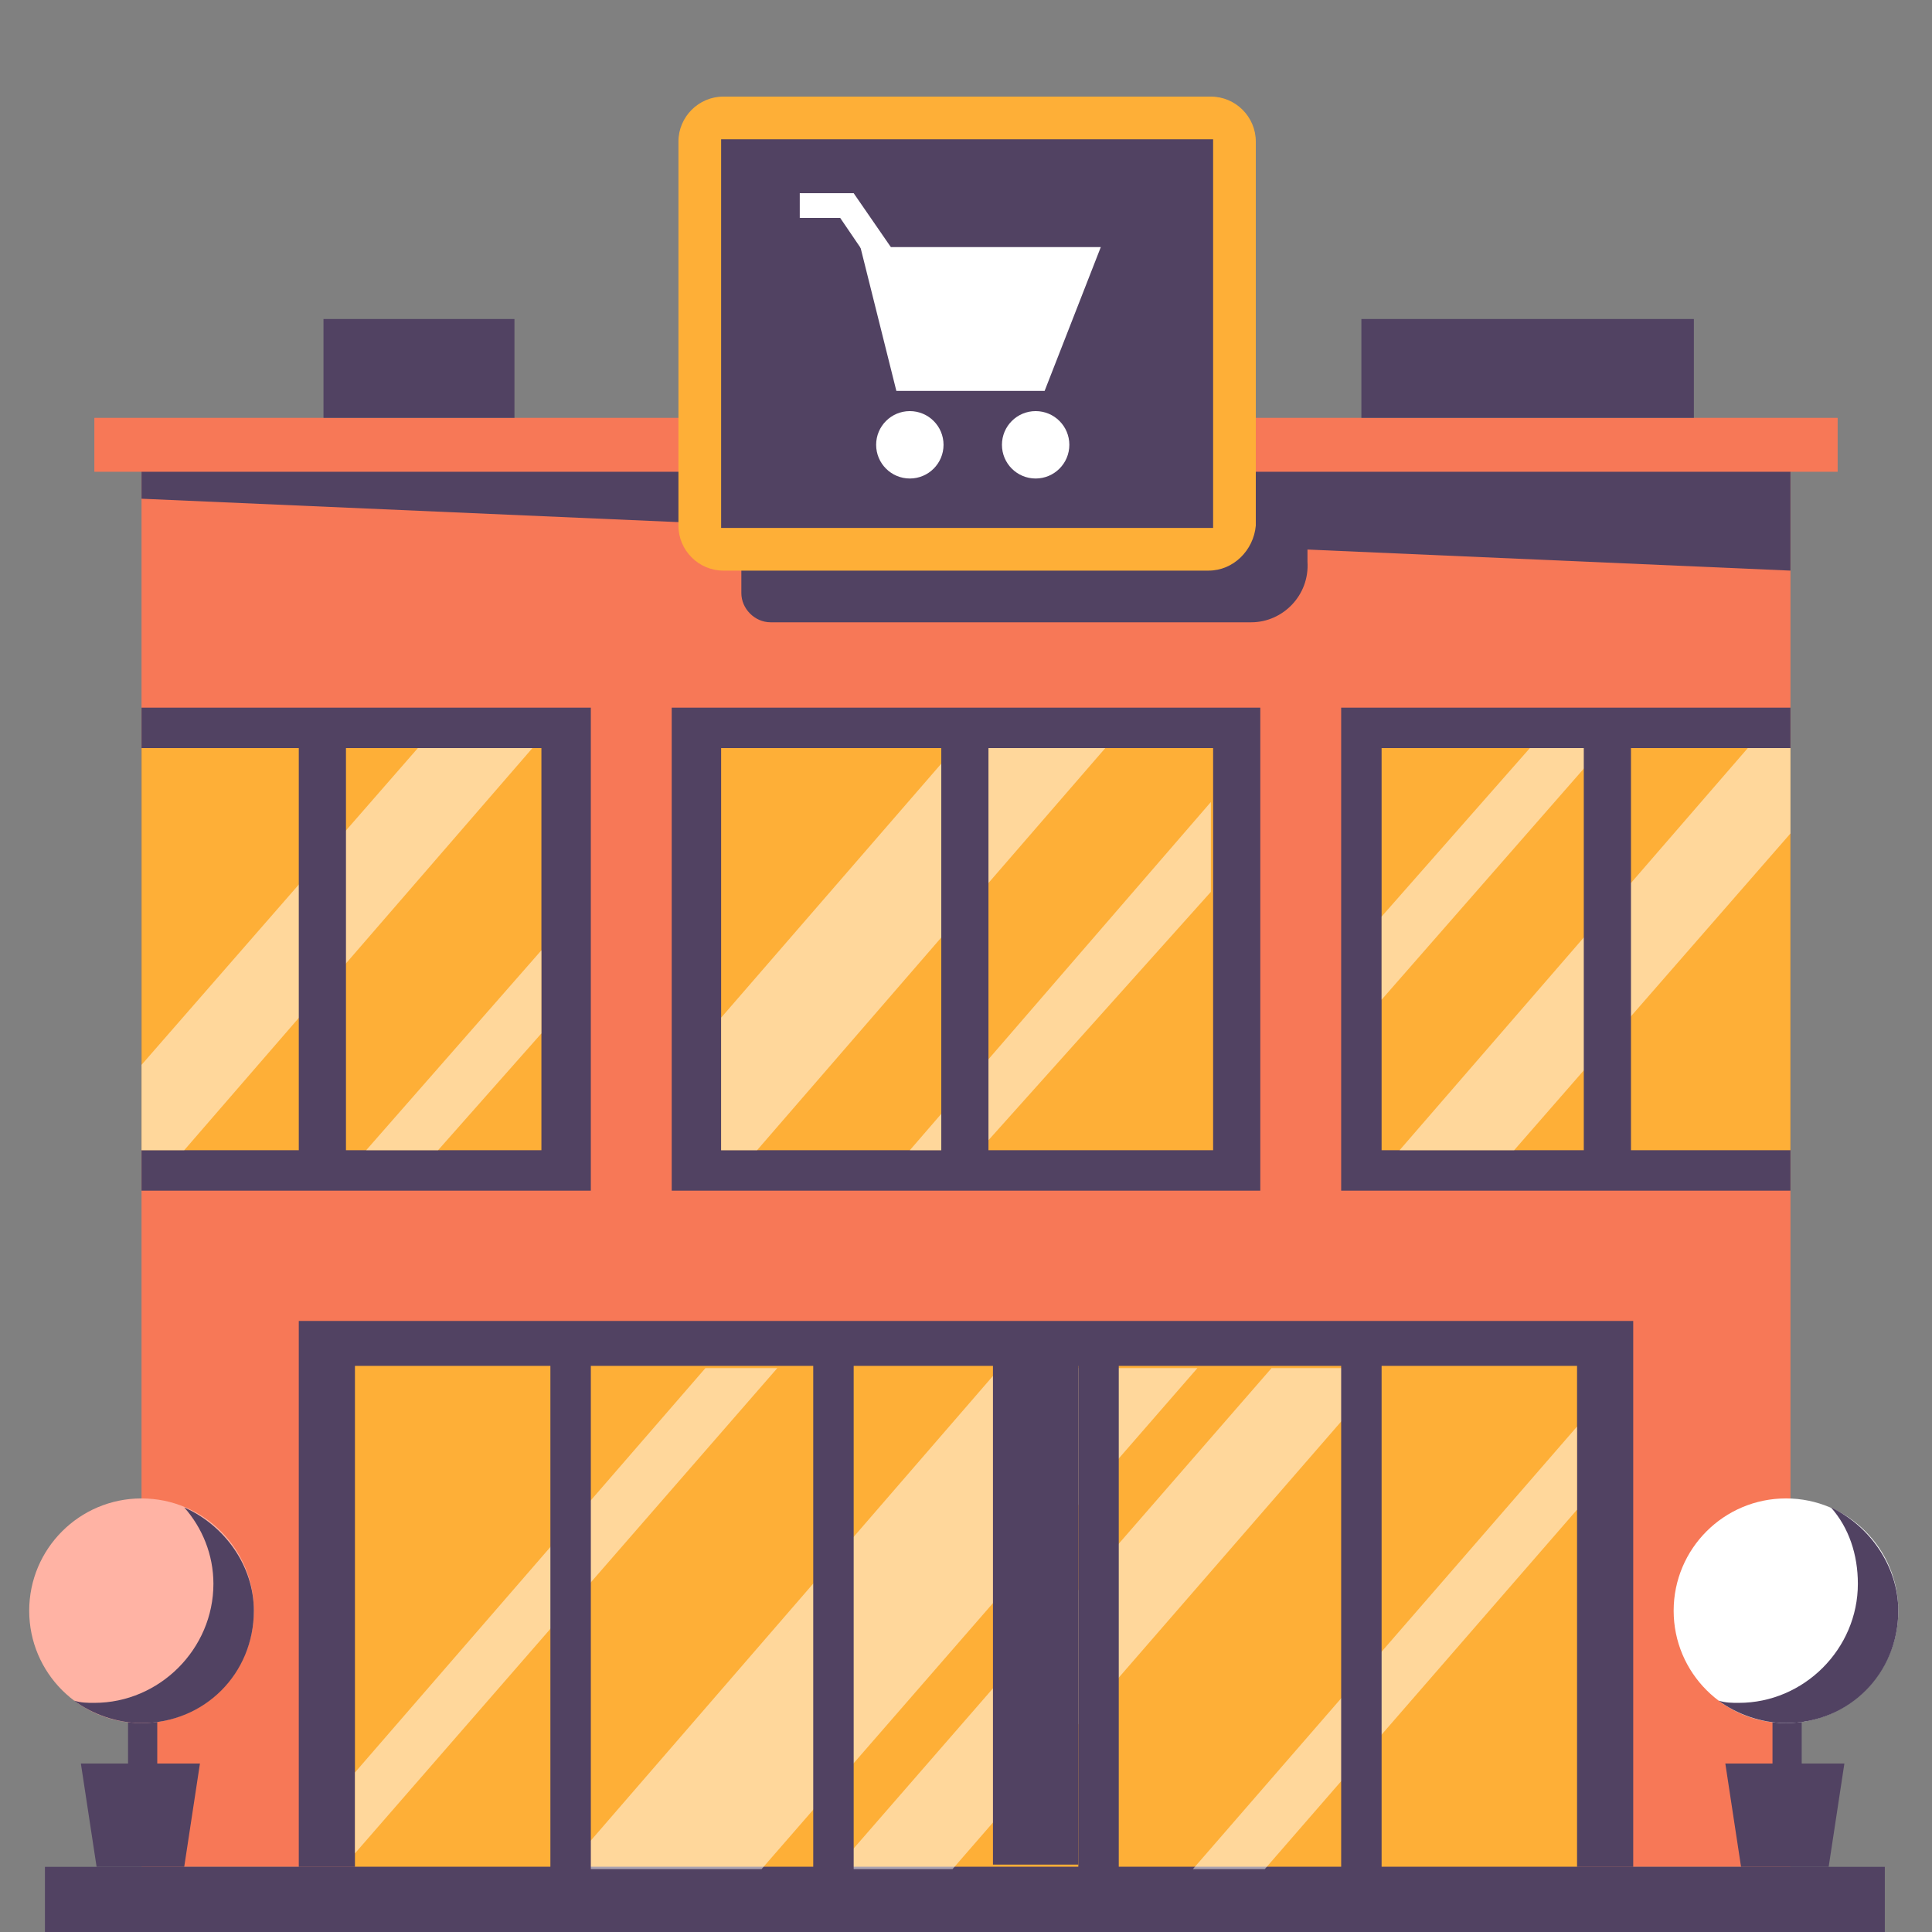 <svg enable-background="new 0 0 86 86" height="86" viewBox="0 0 86 86" width="86" xmlns="http://www.w3.org/2000/svg"><rect x="0" y="0" width="86" height="86" fill="#808080" stroke="none"/><path d="m6.3 19h73.4v64.1h-73.4z" fill="#f77857"/><path d="m4.2 18.6h77.6v2.4h-77.6z" fill="#f77857"/><path d="m13.3 58.8h59.4v24.3h-59.4z" fill="#514262"/><path d="m15.8 60.8h54.4v22.3h-54.4z" fill="#feaf37"/><path d="m6.3 31.5h20v21.5h-20z" fill="#514262"/><path d="m6.3 33.3h17.8v17.9h-17.8z" fill="#feaf37"/><path d="m29.9 31.5h26.2v21.5h-26.2z" fill="#514262"/><path d="m32.1 33.3h21.9v17.9h-21.9z" fill="#feaf37"/><path d="m59.7 31.5h20v21.5h-20z" fill="#514262"/><path d="m61.5 33.3h18.2v17.9h-18.2z" fill="#feaf37"/><path d="m2 83.1h81.9v2.9h-81.9z" fill="#514262"/><g fill="#fff" opacity=".5"><path d="m25.2 83.2h8.7l19.4-22.3h-8.8z"/><path d="m60.2 62.7v-1.8h-3.6l-19.4 22.3h5.2z"/><path d="m15.8 82.5 18.8-21.6h-3.2l-15.6 18z"/><path d="m70.2 67.2v-3.7l-17.1 19.7h3.2z"/></g><g fill="#fff" opacity=".5"><path d="m49.2 33.3h-6.7l-10.4 12v5.9h1.6z"/><path d="m53.9 39.7v-4l-13.4 15.5h3.1z"/></g><g fill="#514262"><path d="m24.5 60.2h1.8v23.3h-1.8z"/><path d="m36.2 60.2h1.8v23.3h-1.8z"/><path d="m48 60.2h1.8v23.3h-1.8z"/><path d="m59.7 60.2h1.8v23.3h-1.8z"/><path d="m41.9 32.5h2.1v19.5h-2.1z"/><path d="m79.7 25.4-73.4-3.2v-1.2h73.4z"/></g><g fill="#fff" opacity=".5"><path d="m61.5 44.5 9.8-11.2h-3.2l-6.6 7.5z"/><path d="m79.7 37.1v-3.8h-1.9l-15.5 17.9h5.1z"/></g><g fill="#fff" opacity=".5"><path d="m24.1 46v-3.7l-7.8 8.9h3.2z"/><path d="m23.7 33.3h-5.1l-12.3 14.1v3.8h1.9z"/></g><path d="m70.5 32.5h2.1v19.5h-2.1z" fill="#514262"/><path d="m13.3 32.5h2.1v19.5h-2.1z" fill="#514262"/><path d="m55.7 27.7h-21.4c-.7 0-1.3-.6-1.3-1.3v-4.8h25.2v3.4c.1 1.5-1.1 2.7-2.5 2.7z" fill="#514262"/><path d="m53.8 25.4h-21.6c-1.1 0-2-.9-2-2v-17.1c0-1.1.9-2 2-2h21.7c1.1 0 2 .9 2 2v17.1c-.1 1.1-1 2-2.1 2z" fill="#feaf37"/><path d="m32.1 6.2h21.9v17.3h-21.9z" fill="#514262"/><path d="m39.9 17.4h6.6l2.5-6.4h-10.7z" fill="#fff"/><circle cx="40.5" cy="19.8" fill="#fff" r="1.5"/><circle cx="46.1" cy="19.8" fill="#fff" r="1.5"/><path d="m39.1 12.2-1.7-2.5h-1.8v-1.1h2.4l2 2.9z" fill="#fff"/><path d="m44.2 60.2h3.8v22.8h-3.8z" fill="#514262"/><path d="m8.9 78.5h-5.3l.7 4.6h3.9z" fill="#514262"/><path d="m5.7 76h1.3v3.1h-1.3z" fill="#514262"/><circle cx="6.3" cy="71.7" fill="#ffb3a4" r="5"/><path d="m8.2 67.1c.8.9 1.3 2.1 1.3 3.4 0 2.9-2.4 5.3-5.3 5.3-.3 0-.6 0-.9-.1.8.6 1.9 1 3 1 2.8 0 5-2.2 5-5 0-2-1.3-3.8-3.1-4.6z" fill="#514262"/><path d="m82.1 78.5h-5.3l.7 4.6h3.9z" fill="#514262"/><path d="m78.9 76h1.3v3.1h-1.3z" fill="#514262"/><circle cx="79.5" cy="71.7" fill="#fff" r="5"/><path d="m81.5 67.1c.8.9 1.2 2.1 1.2 3.4 0 2.9-2.4 5.3-5.3 5.3-.3 0-.6 0-.9-.1.8.6 1.9 1 3 1 2.8 0 5-2.2 5-5 0-2-1.3-3.8-3-4.6z" fill="#514262"/><path d="m60.6 14.2h14.8v4.4h-14.8z" fill="#514262"/><path d="m14.4 14.2h8.5v4.4h-8.5z" fill="#514262"/></svg>